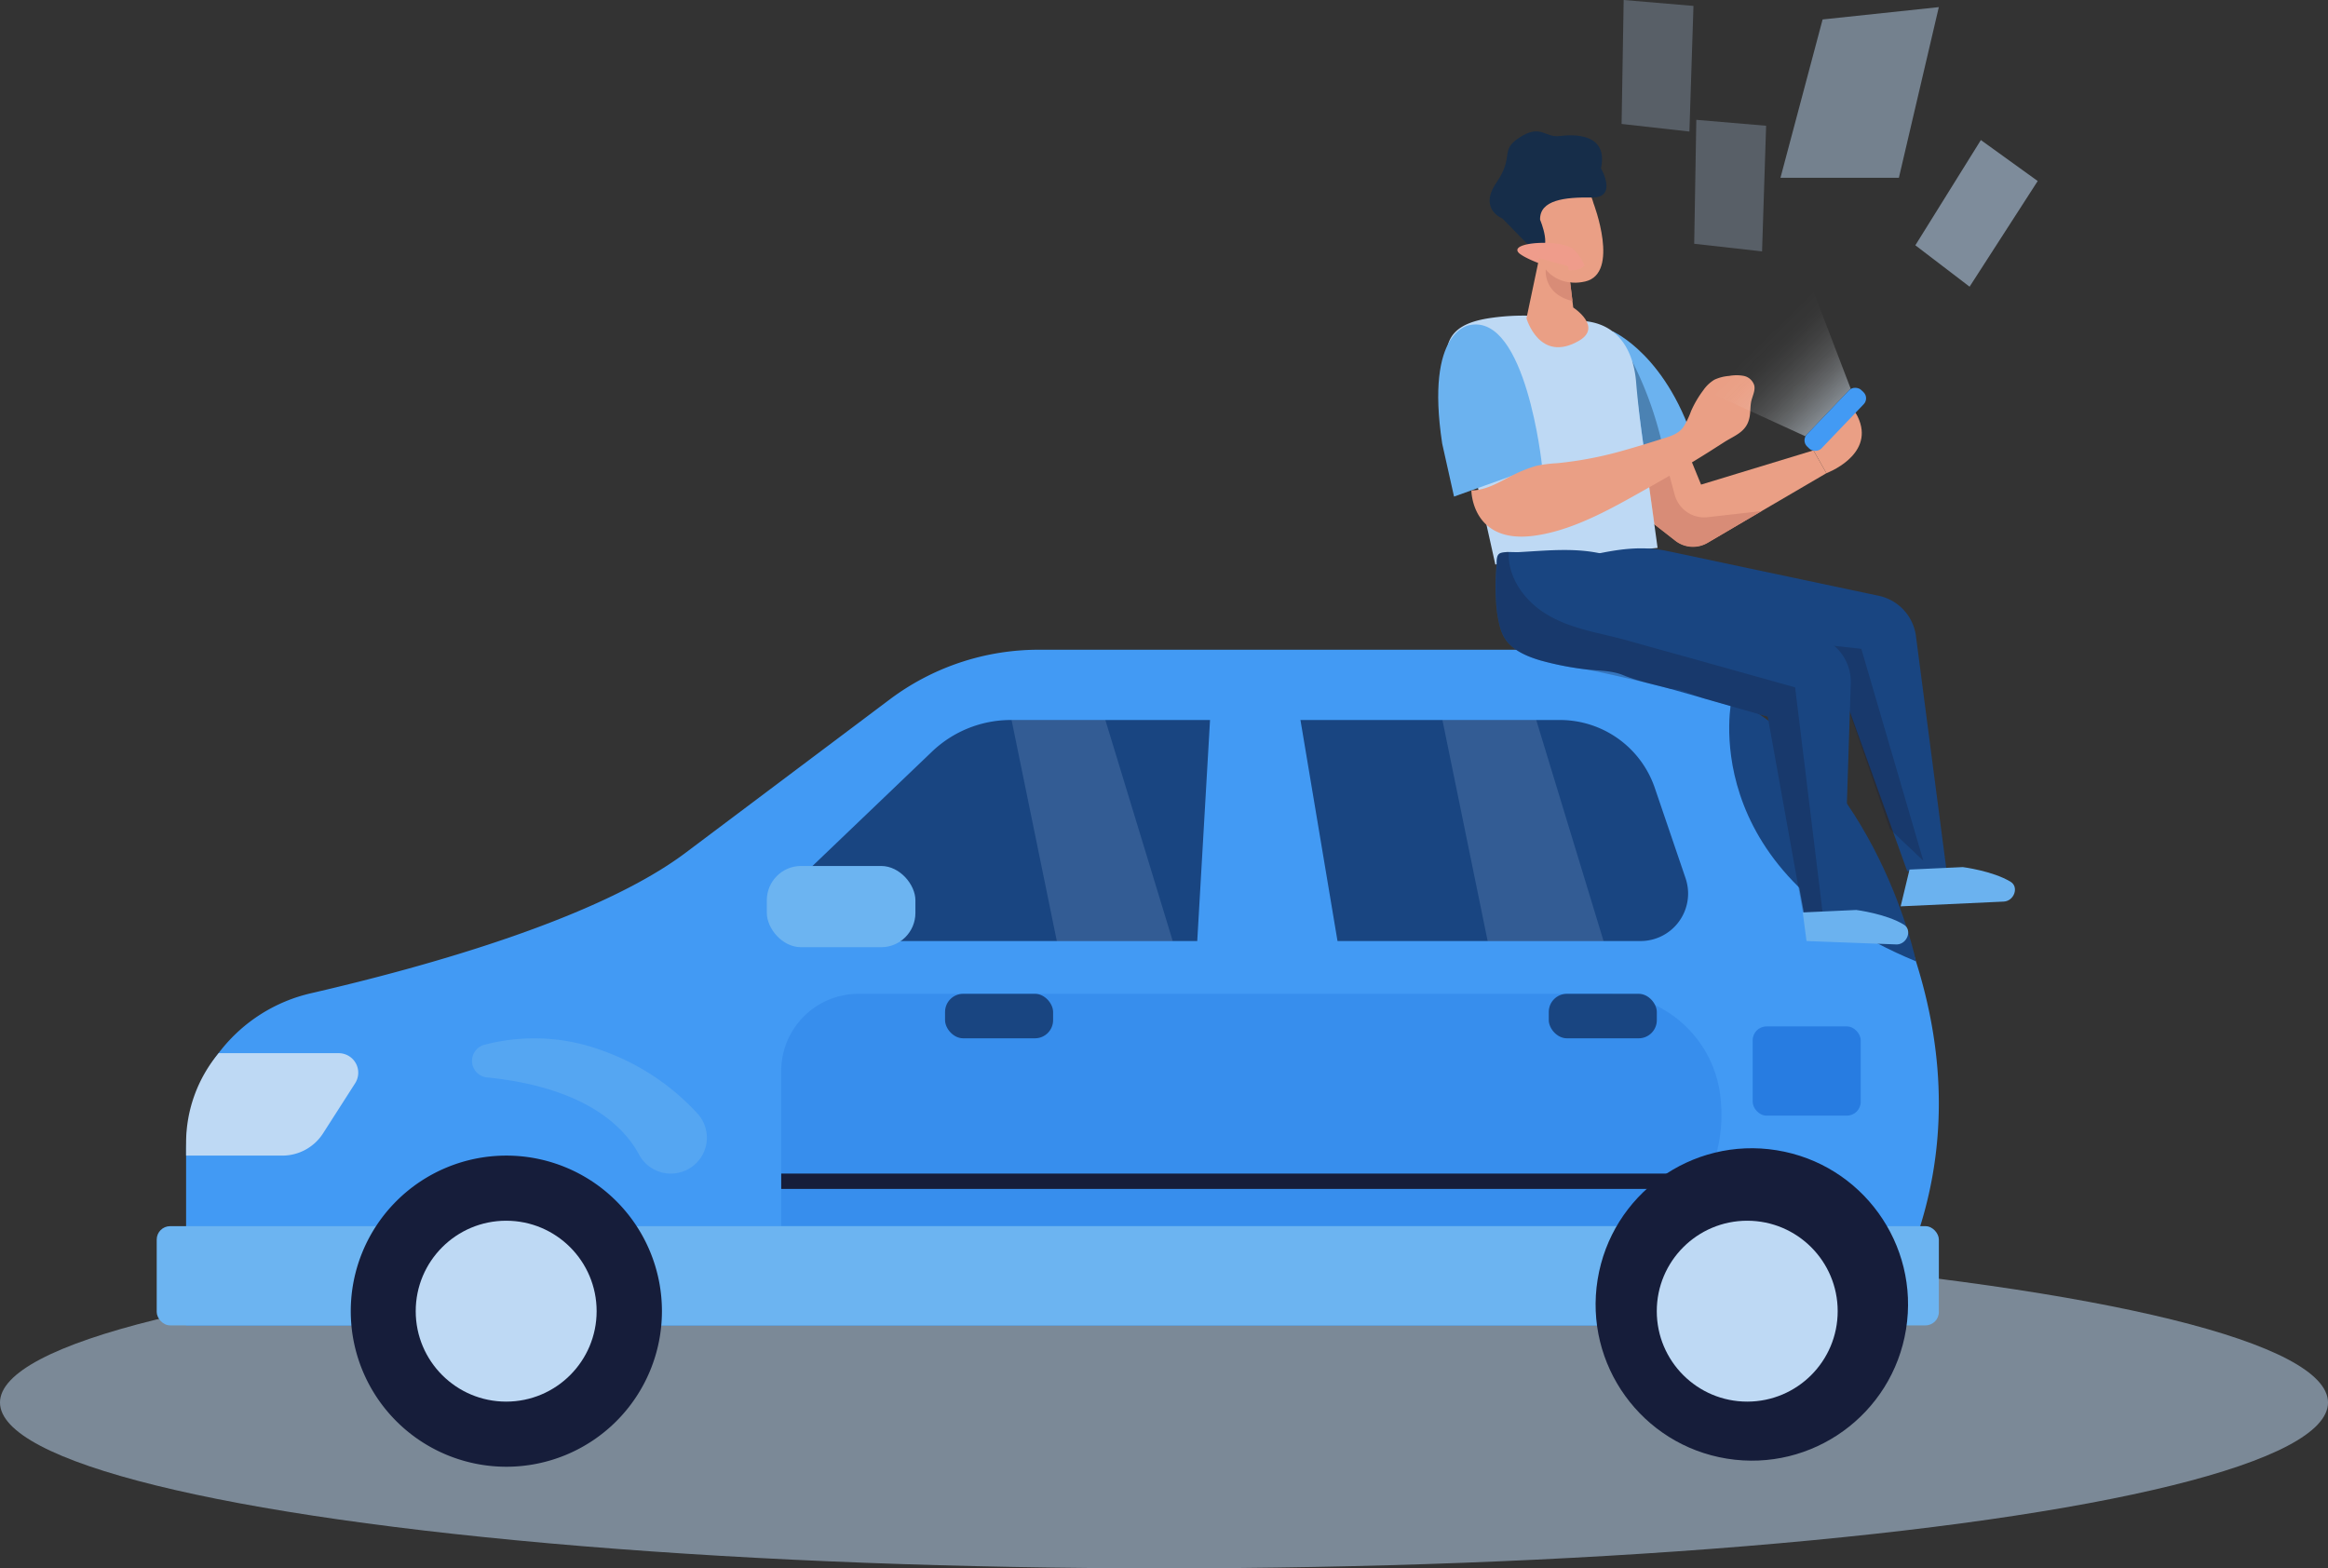 <svg id="Calque_1" data-name="Calque 1" xmlns="http://www.w3.org/2000/svg" xmlns:xlink="http://www.w3.org/1999/xlink" viewBox="0 0 538.66 362.92"><rect x="0" y="0" width="538.66" height="362.92" fill="#333333" stroke="none"/><defs><style>.cls-1,.cls-10,.cls-19,.cls-20,.cls-21,.cls-6{fill:#bed9f4;}.cls-1,.cls-10,.cls-16,.cls-17,.cls-19,.cls-20,.cls-21,.cls-3,.cls-9{isolation:isolate;}.cls-1{opacity:0.52;}.cls-2{fill:#429af4;}.cls-3,.cls-8{fill:#277ce1;}.cls-3{opacity:0.39;}.cls-4,.cls-9{fill:#6cb4f1;}.cls-17,.cls-5{fill:#161d3a;}.cls-7{fill:#194581;}.cls-19,.cls-9{opacity:0.47;}.cls-10{opacity:0.16;}.cls-11{fill:#ea9f85;}.cls-12,.cls-16{fill:#162d49;}.cls-13{fill:#ef9c8b;}.cls-14{fill:#d88c77;}.cls-15{fill:#6bb2ef;}.cls-16{opacity:0.36;}.cls-17{opacity:0.29;}.cls-18{fill:url(#Dégradé_sans_nom);}.cls-20{opacity:0.54;}.cls-21{opacity:0.27;}</style><linearGradient id="Dégradé_sans_nom" x1="534.53" y1="1844.45" x2="565.38" y2="1831.76" gradientTransform="matrix(0.92, 0.39, 0.39, -0.92, -802.85, 1566.7)" gradientUnits="userSpaceOnUse"><stop offset="0" stop-color="#f6f9fa" stop-opacity="0"/><stop offset="0.13" stop-color="#f5f8fa" stop-opacity="0.02"/><stop offset="0.25" stop-color="#f2f7fa" stop-opacity="0.07"/><stop offset="0.38" stop-color="#eef4f9" stop-opacity="0.15"/><stop offset="0.51" stop-color="#e7f0f8" stop-opacity="0.27"/><stop offset="0.64" stop-color="#dfecf8" stop-opacity="0.42"/><stop offset="0.77" stop-color="#d4e6f6" stop-opacity="0.6"/><stop offset="0.9" stop-color="#c8dff5" stop-opacity="0.81"/><stop offset="1" stop-color="#bed9f4"/></linearGradient></defs><g id="Layer_2" data-name="Layer 2"><ellipse class="cls-1" cx="269.33" cy="324.55" rx="269.33" ry="38.37"/><path class="cls-2" d="M264,291.5,311.26,256a57.35,57.35,0,0,1,34.46-11.51H466.16a76.9,76.9,0,0,1,64.37,34.64c19.46,29.72,36.88,75,8.79,121.73H148.46V360.29A37.23,37.23,0,0,1,177.28,324C204.42,317.75,243.82,306.64,264,291.5Z" transform="translate(-105.4 -94.14)"/><path class="cls-3" d="M286.16,377.88V342h0A17.87,17.87,0,0,1,304,324.11H476.67a26.82,26.82,0,0,1,26.89,24.61,35,35,0,0,1-4.34,20.54l-19.74,8.62Z" transform="translate(-105.4 -94.14)"/><rect class="cls-4" x="36.26" y="283.74" width="412.36" height="22.96" rx="3.1"/><circle class="cls-5" cx="509.68" cy="397.55" r="36.04" transform="matrix(0.16, -0.99, 0.99, 0.16, -69.78, 742.83)"/><circle class="cls-6" cx="404.28" cy="303.41" r="20.93"/><path class="cls-5" d="M258.56,397.55a36,36,0,1,1-36-36A36,36,0,0,1,258.56,397.55Z" transform="translate(-105.4 -94.14)"/><circle class="cls-6" cx="117.12" cy="303.41" r="20.93"/><path class="cls-7" d="M321.05,268.07,286.11,301.5a6,6,0,0,0,4.17,10.4H485a11,11,0,0,0,11-11,11.19,11.19,0,0,0-.59-3.54l-7.12-20.9a23.2,23.2,0,0,0-22-15.71h-127A26.4,26.4,0,0,0,321.05,268.07Z" transform="translate(-105.4 -94.14)"/><path class="cls-7" d="M506.13,255.6s-9.13,39.63,42.6,61C548.73,316.64,540,273.41,506.13,255.6Z" transform="translate(-105.4 -94.14)"/><rect class="cls-8" x="405.54" y="237.52" width="25" height="20.64" rx="3.2"/><path class="cls-9" d="M218.08,343.46a3.85,3.85,0,0,1-.57-7.56,45.24,45.24,0,0,1,27.16,1.31,54.73,54.73,0,0,1,22.22,14.72,8.29,8.29,0,0,1-.74,11.7,8.39,8.39,0,0,1-4,1.94h0a8.32,8.32,0,0,1-8.87-4.22C250,355.22,241.34,345.82,218.08,343.46Z" transform="translate(-105.4 -94.14)"/><polygon class="cls-2" points="280.28 161.46 276.4 228.52 311.28 228.52 300.04 161.46 280.28 161.46"/><rect class="cls-5" x="180.76" y="271.57" width="210.84" height="3.55"/><rect class="cls-7" x="218.67" y="229.97" width="25" height="10.3" rx="4.2"/><rect class="cls-7" x="358.36" y="229.97" width="25" height="10.3" rx="4.2"/><polygon class="cls-10" points="333.75 166.61 344.22 217.76 371.04 217.76 355.46 166.61 333.75 166.61"/><polygon class="cls-10" points="234.06 166.61 244.53 217.76 271.35 217.76 255.76 166.61 234.06 166.61"/><rect class="cls-4" x="177.43" y="200.39" width="34.38" height="18.8" rx="7.93"/><path class="cls-6" d="M156,337.85h27.74a4.52,4.52,0,0,1,3.81,7l-7.4,11.55a11.19,11.19,0,0,1-9.42,5.15H148.46v-2.93A32.38,32.38,0,0,1,156,337.85Z" transform="translate(-105.4 -94.14)"/><path class="cls-11" d="M474.11,141.18s6.21,16.23-1.94,18.1-11.66-6.06-14.52-14.34c0,0-.26-9,4.16-9.3S472.08,133.7,474.11,141.18Z" transform="translate(-105.4 -94.14)"/><path class="cls-12" d="M475.84,133.1s4,6.86-2.17,6.75-12.05.55-11.92,5.14c0,0,3.22,7.42-.9,7.72l-7.8-8s-5.64-2.14-1.39-8.33.6-7.4,5.44-10.49,5.74.16,9.17-.27S477.57,125,475.84,133.1Z" transform="translate(-105.4 -94.14)"/><path class="cls-13" d="M472,155.52a11.53,11.53,0,0,0-2.43-3.62c-2.74-2.53-15.38-1.81-12.71.79C458.58,154.35,469.73,158.78,472,155.52Z" transform="translate(-105.4 -94.14)"/><path class="cls-11" d="M491.25,187.33,499,206.28l26-7.92,3,5.28-27.44,16.05a6.73,6.73,0,0,1-7.52-.48l-5.79-4.47-3.63-26.33Z" transform="translate(-105.4 -94.14)"/><path class="cls-14" d="M490.83,201l2.07,7.63a7.06,7.06,0,0,0,7.59,5.19L513,212.4l-12.5,7.37a6.65,6.65,0,0,1-7.47-.49l-4.8-3.77-1.83-13Z" transform="translate(-105.4 -94.14)"/><path class="cls-15" d="M478.51,170.8s13,5.55,19.43,27.62l-17.53,6.24Z" transform="translate(-105.4 -94.14)"/><path class="cls-16" d="M483.07,177.74A83.52,83.52,0,0,1,490.83,201l-4.44,1.58Z" transform="translate(-105.4 -94.14)"/><path class="cls-6" d="M464.44,167.59a52.58,52.58,0,0,0-14.61.2c-3.33.54-7,1.58-8.7,4.48s-.89,6.58,0,9.83c3.81,14.16,7.12,28.34,10.26,42.66l37.55-3.84L485.3,194.6q-.82-6-1.33-12c-.35-4.49-2.26-13.09-11.69-14.14Z" transform="translate(-105.4 -94.14)"/><path class="cls-11" d="M461.53,153.9l-2.93,13.9s3,10.51,12.17,5.18c5.52-3.23-1.35-7.68-1.35-7.68l-1.17-9.56Z" transform="translate(-105.4 -94.14)"/><path class="cls-7" d="M487.58,221.13a26.93,26.93,0,0,1,3.46.49c5.83,1.21,11.66,2.47,17.49,3.7L540.09,232h0a11,11,0,0,1,8.63,9.34l7.12,54.58-9.14-.18L531,252.06a3.57,3.57,0,0,0-.8-.09l-21.47-2.49c-4-.46-8.37-.53-12.31-1.46-2.87-.67-6.22,0-9.19.12a71,71,0,0,1-10.21-.38c-3.51-.41-7.28-1.37-9.41-4.19a11.4,11.4,0,0,1-1.37-2.49,27.67,27.67,0,0,1-1.29-3.75,53.27,53.27,0,0,1-1.49-9.38c-.1-1.11-.68-2.74.54-3.27a25.83,25.83,0,0,1,4.43-.92C474.69,222.36,481.06,220.59,487.58,221.13Z" transform="translate(-105.4 -94.14)"/><polygon class="cls-17" points="396.19 154.52 387.22 145.41 430.68 150.14 445.02 199.17 437.26 191.82 425.57 157.92 396.19 154.52"/><path class="cls-7" d="M531.85,307.34l-9-1.67-1.74-9.42L514.43,260a3.58,3.58,0,0,0-.77-.23L500,255.86l-.42-.13-6.7-1.91c-.32-.09-.64-.19-1-.27-3.61-1-7.5-1.76-10.93-3.19-2.73-1.13-6.15-1-9.08-1.38a70.8,70.8,0,0,1-10-2c-3.4-1-7-2.55-8.61-5.67a12,12,0,0,1-.94-2.68,27.42,27.42,0,0,1-.66-3.92,53.71,53.71,0,0,1,0-9.49c.1-1.11-.2-2.82,1.08-3.15a7.27,7.27,0,0,1,1.68-.19c1,0,2,.07,2.83,0,6.44-.36,13-1.06,19.36.53a29.65,29.65,0,0,1,3.33,1c5.57,2.16,11.11,4.35,16.65,6.52l30.05,11.75h0a11,11,0,0,1,7,10.62Z" transform="translate(-105.4 -94.14)"/><path class="cls-17" d="M527.12,305.28h-4.55L514.43,260l-.77-.23L500,255.86l-.42-.13c-2.55-.8-5.06-2.22-7.67-2.18-3.61-1-17.08-4.17-20-4.57a70.8,70.8,0,0,1-10-2c-3.4-1-7-2.55-8.61-5.67a12,12,0,0,1-.94-2.68,27.42,27.42,0,0,1-.66-3.92,53.71,53.71,0,0,1,.05-9.49c.1-1.11-.2-2.82,1.08-3.15a7.27,7.27,0,0,1,1.68-.19c-.3,5.64,3.37,10.92,8.1,14,5.88,3.86,13,4.66,19.59,6.54,4.88,1.39,9.77,2.73,14.65,4.09l23.91,6.69Z" transform="translate(-105.4 -94.14)"/><path class="cls-14" d="M468.71,159.48a8.24,8.24,0,0,1-5.65-3s-.67,5.69,6.18,7.31Z" transform="translate(-105.4 -94.14)"/><path class="cls-11" d="M528,203.64s10.85-4,7.57-12.33-6.91,5.94-10.56,7.05Z" transform="translate(-105.4 -94.14)"/><path class="cls-15" d="M445.5,169.36s-10.42,1-6.4,27.44l2.74,12.25,20.34-7.28S458.5,166.75,445.5,169.36Z" transform="translate(-105.4 -94.14)"/><path class="cls-11" d="M505.1,196c-.24.14-.48.28-.71.43l-3.54,2.26q-6.51,4.09-13.22,7.86c-8.35,4.68-17.89,10.41-27.57,11.6-14.17,1.73-14.21-10.53-14.21-10.53,4.39,0,8.09-3.14,12.2-4.7a25,25,0,0,1,2.91-1,31.23,31.23,0,0,1,4.72-.59,86.87,86.87,0,0,0,15.74-3.05c2.63-.74,5.24-1.55,7.85-2.37,2-.64,4.33-1.13,5.62-2.93a19.12,19.12,0,0,0,1.79-3.7,24,24,0,0,1,2.84-4.84,8.37,8.37,0,0,1,2.56-2.43,9.76,9.76,0,0,1,3.44-.88,9.15,9.15,0,0,1,3.38,0,3.22,3.22,0,0,1,2.4,2.17c.29,1.21-.39,2.41-.67,3.62s-.17,2.54-.42,3.79C509.61,193.78,507.36,194.68,505.1,196Z" transform="translate(-105.4 -94.14)"/><path class="cls-15" d="M559.56,294.79s6.92.88,11.05,3.39c2,1.2.83,4.48-1.59,4.59l-23.84,1.1,2.05-8.51Z" transform="translate(-105.4 -94.14)"/><path class="cls-15" d="M534.91,304.71s6.92.88,11,3.39c2,1.2.83,4.48-1.58,4.59l-20.93-.79-.87-6.62Z" transform="translate(-105.4 -94.14)"/><polygon class="cls-18" points="428.21 89.92 408.89 39.47 373.11 80.51 417.69 100.94 428.21 89.92"/><rect class="cls-2" x="521.01" y="188.83" width="18.1" height="4.68" rx="1.97" transform="translate(-79.72 348.26) rotate(-46.31)"/><polygon class="cls-19" points="439.37 41.14 411.97 41.14 421.72 4.5 448.61 1.65 439.37 41.14"/><polygon class="cls-20" points="455.73 66.34 443.18 56.76 458.34 32.41 471.49 41.89 455.73 66.34"/><polygon class="cls-21" points="407.71 58.17 392.01 56.41 392.5 27.73 408.65 29.1 407.71 58.17"/><polygon class="cls-21" points="390.9 30.44 375.21 28.68 375.69 0 391.84 1.37 390.9 30.44"/></g></svg>